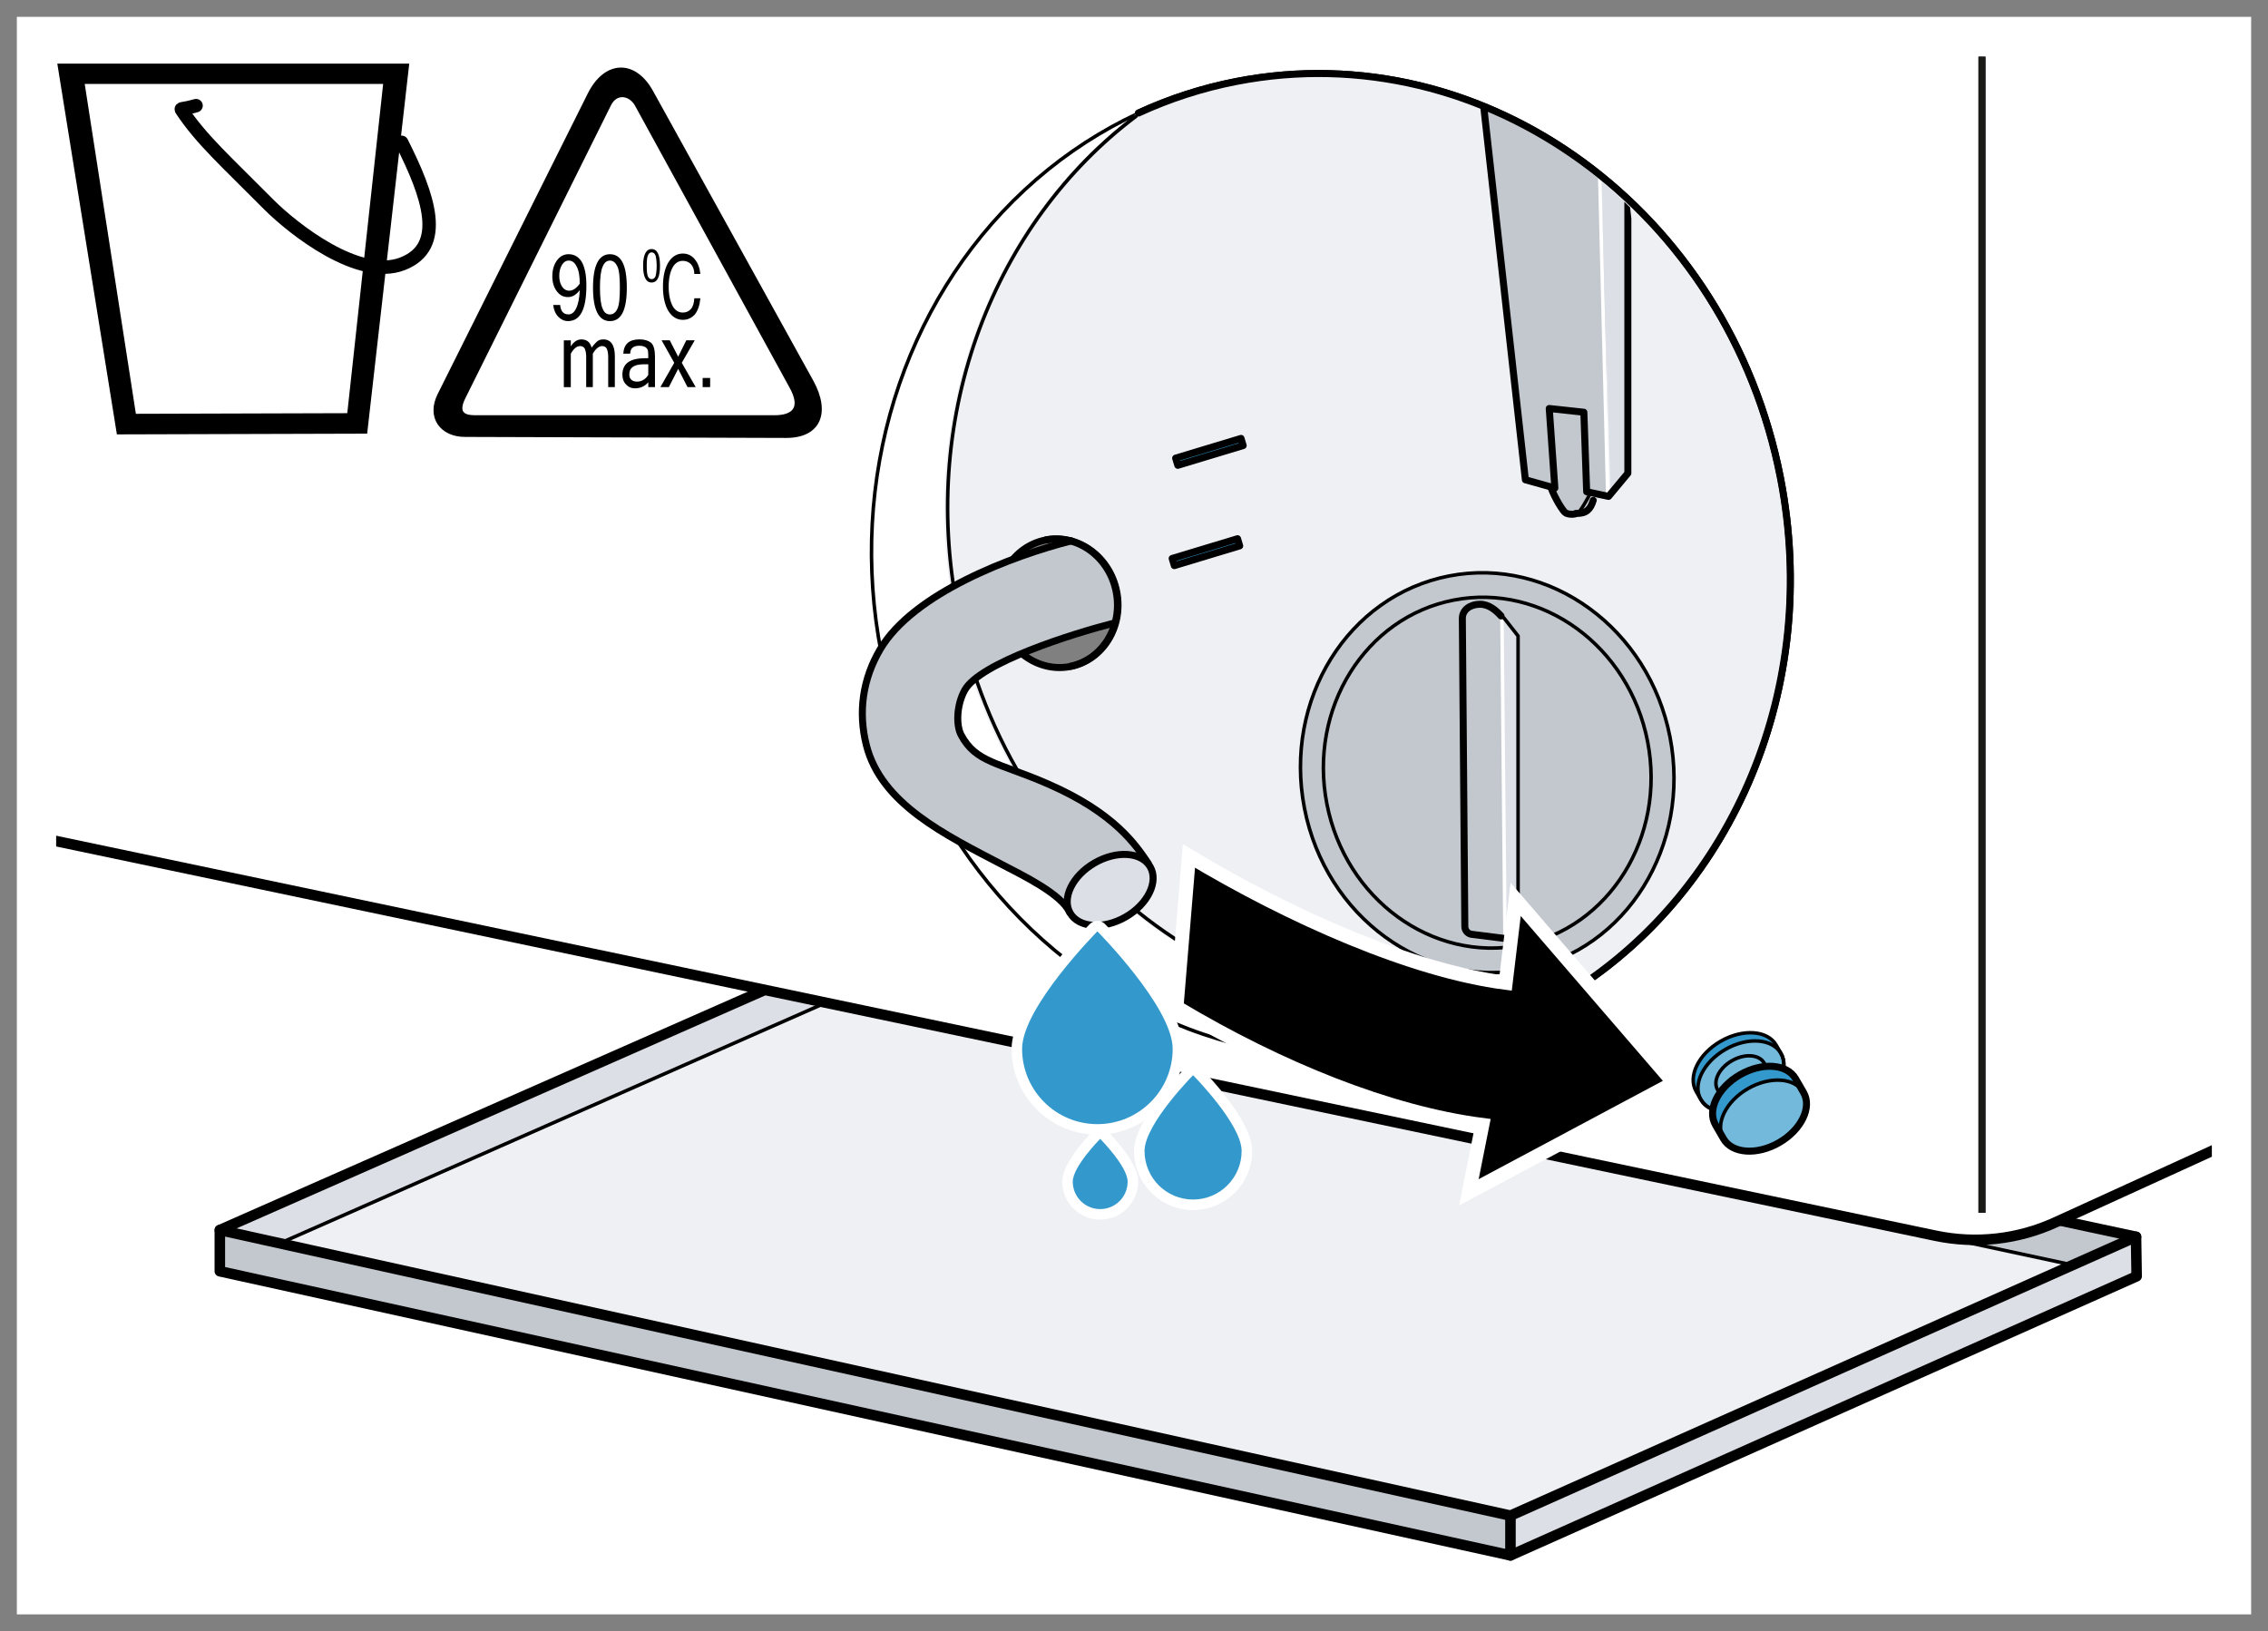 <?xml version="1.0" encoding="utf-8"?>
<!-- Generator: Adobe Illustrator 26.0.3, SVG Export Plug-In . SVG Version: 6.00 Build 0)  -->
<svg version="1.1" xmlns="http://www.w3.org/2000/svg" xmlns:xlink="http://www.w3.org/1999/xlink" x="0px" y="0px"
	 width="161.575px" height="116.22px" viewBox="0 0 161.575 116.22" enable-background="new 0 0 161.575 116.22"
	 xml:space="preserve">
<rect x="0" y="0" width="161.575" height="116.22" fill="#333333" stroke="none"/>
<g id="background">
	<rect x="0.598" y="0.76" fill="#FFFFFF" width="160.379" height="114.622"/>
</g>
<g id="border">
	<g>
		<path fill="#FFFFFF" d="M157.575,4v108.22H4V4H157.575 M161.575,0H0v116.22h161.575V0L161.575,0z"/>
		<path fill="#808080" d="M160.375,1.2v113.82H1.2V1.2H160.375 M161.575,0H0v116.22h161.575V0L161.575,0z"/>
	</g>
</g>
<g id="graphic_1_">
	<g>
		<defs>
			<polyline id="SVGID_1_" points="157.575,4.039 157.575,112.259 4,112.259 4,4.039 157.575,4.039 			"/>
		</defs>
		<clipPath id="SVGID_00000041267272145780136600000010746496332929477280_">
			<use xlink:href="#SVGID_1_"  overflow="visible"/>
		</clipPath>
		<g clip-path="url(#SVGID_00000041267272145780136600000010746496332929477280_)">
			<defs>
				<path id="SVGID_00000070826062358122435140000012787442811259136935_" d="M29.706,65.324l108.18,22.718
					c2.883,0.605,5.884,0.269,8.562-0.959l29.627-13.526l19.982,8.692l-94.8,43.2l-109.2-30l35.6-27.893L29.706,65.324z"/>
			</defs>
			<clipPath id="SVGID_00000158725243955772408830000011237656548510610077_">
				<use xlink:href="#SVGID_00000070826062358122435140000012787442811259136935_"  overflow="visible"/>
			</clipPath>
			<polygon clip-path="url(#SVGID_00000158725243955772408830000011237656548510610077_)" fill="#EFF0F4" points="147.874,90.184 
				107.607,110.818 15.661,90.47 110.857,48.516 			"/>
			<polygon clip-path="url(#SVGID_00000158725243955772408830000011237656548510610077_)" fill="#C3C8CE" points="107.607,110.818 
				15.661,90.574 15.661,87.637 107.607,107.984 			"/>
			<polygon clip-path="url(#SVGID_00000158725243955772408830000011237656548510610077_)" fill="#C3C8CE" points="152.169,91.051 
				59.669,71.008 59.669,68.07 152.044,88.184 			"/>
			<polygon clip-path="url(#SVGID_00000158725243955772408830000011237656548510610077_)" fill="#DCDFE5" points="107.774,110.818 
				152.217,90.932 152.217,88.098 107.774,107.984 			"/>
			<polygon clip-path="url(#SVGID_00000158725243955772408830000011237656548510610077_)" fill="#DCDFE5" points="15.661,87.637 
				110.857,45.682 110.857,48.516 19.808,88.637 			"/>
			
				<line clip-path="url(#SVGID_00000158725243955772408830000011237656548510610077_)" fill="none" stroke="#000000" stroke-width="0.25" stroke-linecap="round" stroke-linejoin="round" stroke-miterlimit="10" x1="19.808" y1="88.637" x2="110.857" y2="48.516"/>
			
				<polygon clip-path="url(#SVGID_00000158725243955772408830000011237656548510610077_)" fill="none" stroke="#000000" stroke-width="0.75" stroke-linecap="round" stroke-linejoin="round" stroke-miterlimit="10" points="
				152.217,90.932 107.607,110.818 15.661,90.574 15.661,87.637 107.607,107.984 152.174,88.118 			"/>
			
				<line clip-path="url(#SVGID_00000158725243955772408830000011237656548510610077_)" fill="none" stroke="#000000" stroke-width="0.75" stroke-linecap="round" stroke-linejoin="round" stroke-miterlimit="10" x1="59.236" y1="68.223" x2="152.174" y2="88.118"/>
			
				<line clip-path="url(#SVGID_00000158725243955772408830000011237656548510610077_)" fill="none" stroke="#000000" stroke-width="0.75" stroke-linecap="round" stroke-linejoin="round" stroke-miterlimit="10" x1="15.661" y1="87.637" x2="110.857" y2="45.682"/>
			
				<line clip-path="url(#SVGID_00000158725243955772408830000011237656548510610077_)" fill="none" stroke="#000000" stroke-width="0.75" stroke-linecap="round" stroke-linejoin="round" stroke-miterlimit="10" x1="107.607" y1="107.984" x2="107.607" y2="110.818"/>
			
				<polyline clip-path="url(#SVGID_00000158725243955772408830000011237656548510610077_)" fill="none" stroke="#000000" stroke-width="0.25" stroke-linecap="round" stroke-linejoin="round" stroke-miterlimit="10" points="
				147.569,90.109 59.311,71.186 59.236,68.223 			"/>
		</g>
		<path clip-path="url(#SVGID_00000041267272145780136600000010746496332929477280_)" fill="#EFF0F4" d="M111.653,70.333
			c-1.507,0.552-3.073,0.991-4.693,1.305c-17.699,3.44-35.049-9.213-38.751-28.262c-2.717-13.977,2.668-27.513,12.719-35.09
			l0.181-0.232c2.19-1.011,4.526-1.775,6.985-2.252c17.699-3.44,35.049,9.213,38.751,28.262
			c2.895,14.893-3.409,29.286-14.755,36.502"/>
		
			<line clip-path="url(#SVGID_00000041267272145780136600000010746496332929477280_)" fill="none" stroke="#1A1A18" stroke-width="0.5" stroke-miterlimit="10" x1="141.197" y1="86.411" x2="141.197" y2="-29.573"/>
		
			<ellipse transform="matrix(0.982 -0.191 0.191 0.982 -5.947 18.829)" clip-path="url(#SVGID_00000041267272145780136600000010746496332929477280_)" fill="none" stroke="#000000" stroke-width="0.25" stroke-linecap="round" stroke-linejoin="round" stroke-miterlimit="10" cx="94.799" cy="40.293" rx="32.647" ry="35.137"/>
		
			<path clip-path="url(#SVGID_00000041267272145780136600000010746496332929477280_)" fill="none" stroke="#000000" stroke-width="0.25" stroke-linecap="round" stroke-linejoin="round" stroke-miterlimit="10" d="
			M111.653,70.333c-1.507,0.552-3.073,0.991-4.693,1.305c-17.699,3.44-35.049-9.213-38.751-28.262
			c-2.717-13.977,2.668-27.513,12.719-35.09"/>
		
			<ellipse transform="matrix(0.982 -0.191 0.191 0.982 -8.559 21.219)" clip-path="url(#SVGID_00000041267272145780136600000010746496332929477280_)" fill="#C3C8CE" stroke="#000000" stroke-width="0.25" stroke-miterlimit="10" cx="105.903" cy="55.051" rx="13.26" ry="14.271"/>
		<polygon clip-path="url(#SVGID_00000041267272145780136600000010746496332929477280_)" fill="#DCDFE5" points="106.984,43.868 
			108.203,45.271 108.153,64.621 107.203,66.709 		"/>
		
			<ellipse transform="matrix(0.982 -0.191 0.191 0.982 -8.559 21.219)" clip-path="url(#SVGID_00000041267272145780136600000010746496332929477280_)" fill="none" stroke="#000000" stroke-width="0.25" stroke-miterlimit="10" cx="105.903" cy="55.051" rx="11.634" ry="12.522"/>
		
			<line clip-path="url(#SVGID_00000041267272145780136600000010746496332929477280_)" fill="none" stroke="#FFFFFF" stroke-width="0.25" stroke-linecap="round" stroke-linejoin="round" x1="107.215" y1="66.709" x2="107.001" y2="43.984"/>
		
			<path clip-path="url(#SVGID_00000041267272145780136600000010746496332929477280_)" fill="none" stroke="#000000" stroke-width="0.25" stroke-linecap="round" stroke-linejoin="round" d="
			M107.02,66.873c0.05,0.017,0.25,0.05,0.333-0.1l0.796-2.274v-19.19l-1.015-1.291"/>
		
			<path clip-path="url(#SVGID_00000041267272145780136600000010746496332929477280_)" fill="none" stroke="#000000" stroke-width="0.5" stroke-linecap="round" stroke-linejoin="round" d="
			M107.168,66.859l-2.373-0.298c-0.257-0.059-0.439-0.288-0.439-0.552l-0.177-21.947c0-0.634,0.589-1.011,1.256-1.011
			s1.167,0.467,1.5,0.833"/>
		<g clip-path="url(#SVGID_00000041267272145780136600000010746496332929477280_)">
			<defs>
				<path id="SVGID_00000092417189502248972280000000615248083492904354_" d="M105.403,7.551c3.958,1.664,7.603,4.123,10.726,7.224
					l0.924,8.126l-0.4,14.05c0,0-4.95,1.4-4.8,1.3c0.15-0.1-4.7-4.65-4.7-4.65l-2.1-25.3L105.403,7.551z"/>
			</defs>
			<clipPath id="SVGID_00000173151257149026266250000002541769726298016939_">
				<use xlink:href="#SVGID_00000092417189502248972280000000615248083492904354_"  overflow="visible"/>
			</clipPath>
			<g clip-path="url(#SVGID_00000173151257149026266250000002541769726298016939_)">
				<polygon fill="#C3C8CE" points="105.103,1.221 114.103,6.371 114.603,35.418 113.203,35.118 113.203,35.421 112.403,36.621 
					111.703,36.571 110.503,34.671 108.77,34.201 				"/>
				<polygon fill="#DCDFE5" points="113.853,5.604 115.903,5.804 116.103,33.551 114.753,35.301 				"/>
				
					<line fill="none" stroke="#FFFFFF" stroke-width="0.25" stroke-linecap="round" stroke-linejoin="round" x1="114.536" y1="35.251" x2="113.803" y2="6.038"/>
				<path fill="#DCDFE5" d="M114.103,35.251l-0.85-0.2l-0.7,1.454c0,0,0.5-0.2,0.65-0.25S114.103,35.251,114.103,35.251z"/>
				<polyline fill="none" stroke="#000000" stroke-width="0.5" stroke-linecap="round" stroke-linejoin="round" points="
					104.97,1.038 108.67,34.184 110.77,34.771 110.37,29.104 112.836,29.371 113.036,35.034 114.595,35.368 115.97,33.718 
					115.97,5.838 				"/>
				<path fill="none" stroke="#000000" stroke-width="0.25" stroke-linecap="round" stroke-linejoin="round" d="M112.206,36.618
					c0.091-0.021,0.177-0.058,0.247-0.114c0.25-0.2,0.9-1.454,0.9-1.454"/>
				<path fill="none" stroke="#000000" stroke-width="0.5" stroke-linecap="round" stroke-linejoin="round" d="M110.503,34.754
					c0.25,0.7,0.85,1.7,1.05,1.8c0.144,0.072,0.418,0.118,0.653,0.064"/>
				<path fill="none" stroke="#000000" stroke-width="0.5" stroke-linecap="round" stroke-linejoin="round" d="M112.278,36.579
					c0.725,0.025,1.025-0.279,1.225-0.929"/>
			</g>
		</g>
		
			<path clip-path="url(#SVGID_00000041267272145780136600000010746496332929477280_)" fill="none" stroke="#000000" stroke-width="0.5" stroke-linecap="round" stroke-linejoin="round" stroke-miterlimit="10" d="
			M81.109,8.054c2.19-1.011,4.526-1.775,6.985-2.252c17.699-3.44,35.049,9.213,38.751,28.262
			c2.895,14.893-3.409,29.286-14.755,36.502"/>
		<g clip-path="url(#SVGID_00000041267272145780136600000010746496332929477280_)">
			<path fill="#808080" d="M78.945,41.351c0.225,0.225,0.504,0.763,0.528,0.891c0.477,2.453-0.984,4.801-3.263,5.244
				s-4.513-1.186-4.99-3.639"/>
			<path fill="#C3C8CE" d="M71.42,41.751c0-0.65,0.293-3.405,4.725-5.3c3.45-1.475,20.375-6.55,20.375-6.55s0.1,1.65,0.45,2.75
				c0.35,1.1,1.15,2.35,1.15,2.35s-15.95,4.65-17.75,5.4c-1.446,0.602-3.55,1.7-2.4,3.55c0.693,1.115,1,1.75,0.85,1.85
				c-0.15,0.1-2.35,3-5.4,1.15C70.37,45.101,71.42,42.151,71.42,41.751z"/>
			
				<path fill="none" stroke="#000000" stroke-width="0.5" stroke-linecap="round" stroke-linejoin="round" stroke-miterlimit="10" d="
				M79.092,41.251c0.225,0.225,0.356,0.863,0.381,0.991c0.477,2.453-0.984,4.801-3.263,5.244s-4.513-1.186-4.99-3.639"/>
			
				<path fill="none" stroke="#000000" stroke-width="0.5" stroke-linecap="round" stroke-linejoin="round" stroke-miterlimit="10" d="
				M96.47,29.951c-0.418,0.098-10.242,3.003-15.982,4.876c-8.045,2.624-10.295,5.624-9.045,9.374c0.117,0.352,0.6,2.35,2.8,3"/>
			
				<path fill="none" stroke="#000000" stroke-width="0.5" stroke-linecap="round" stroke-linejoin="round" stroke-miterlimit="10" d="
				M78.72,45.351c-2.85-3.6,0.572-4.544,3.75-5.7c2.612-0.95,11.82-3.572,15.509-4.67"/>
			
				<path fill="none" stroke="#000000" stroke-width="0.25" stroke-linecap="round" stroke-linejoin="round" stroke-miterlimit="9.042" d="
				M97.979,34.981c-0.147,0.045-0.598-1.007-1.008-2.348c-0.41-1.342-0.624-2.466-0.477-2.511"/>
			
				<path fill="none" stroke="#000000" stroke-width="0.5" stroke-linecap="round" stroke-linejoin="round" stroke-miterlimit="9.042" d="
				M96.494,30.121c0.147-0.045,0.598,1.007,1.008,2.348c0.41,1.342,0.624,2.466,0.477,2.511"/>
			
				<path fill="#C3C8CE" stroke="#000000" stroke-width="0.25" stroke-linecap="round" stroke-linejoin="round" stroke-miterlimit="9.042" d="
				M98.217,30.563l-1.453,0.444c-0.093,0.028,0.043,0.743,0.303,1.596c0.261,0.853,0.548,1.521,0.641,1.492l1.503-0.459"/>
			
				<path fill="#C3C8CE" stroke="#000000" stroke-width="0.5" stroke-linecap="round" stroke-linejoin="round" stroke-miterlimit="9.042" d="
				M98.723,29.278l-0.531,0.162c-0.147,0.045,0.067,1.169,0.477,2.511c0.41,1.342,0.862,2.393,1.008,2.348l0.468-0.143"/>
			
				<ellipse transform="matrix(0.956 -0.292 0.292 0.956 -4.924 30.466)" fill="#DCDFE5" stroke="#000000" stroke-width="0.25" stroke-linecap="round" stroke-linejoin="round" stroke-miterlimit="9.042" cx="99.466" cy="31.707" rx="0.278" ry="2.541"/>
			
				<path fill="none" stroke="#FFFFFF" stroke-width="0.25" stroke-linecap="round" stroke-linejoin="round" stroke-miterlimit="9.042" d="
				M100.209,34.137c-0.147,0.045-0.598-1.007-1.008-2.348c-0.41-1.342-0.624-2.466-0.477-2.511"/>
			
				<path fill="none" stroke="#000000" stroke-width="0.5" stroke-linecap="round" stroke-linejoin="round" stroke-miterlimit="9.042" d="
				M98.723,29.278c0.147-0.045,0.598,1.007,1.008,2.348c0.41,1.342,0.624,2.466,0.477,2.511"/>
		</g>
		
			<rect x="83.753" y="31.968" transform="matrix(0.957 -0.289 0.289 0.957 -5.636 26.253)" clip-path="url(#SVGID_00000041267272145780136600000010746496332929477280_)" fill="none" stroke="#000000" stroke-width="0.5" stroke-linecap="round" stroke-linejoin="round" stroke-miterlimit="9.042" width="4.867" height="0.533"/>
		
			<rect x="83.503" y="39.118" transform="matrix(0.957 -0.289 0.289 0.957 -7.711 26.485)" clip-path="url(#SVGID_00000041267272145780136600000010746496332929477280_)" fill="none" stroke="#000000" stroke-width="0.5" stroke-linecap="round" stroke-linejoin="round" stroke-miterlimit="9.042" width="4.867" height="0.533"/>
		<path clip-path="url(#SVGID_00000041267272145780136600000010746496332929477280_)" fill="#EFF0F4" d="M111.42,70.416
			c-1.507,0.552-3.073,0.991-4.693,1.305c-17.699,3.44-35.049-9.213-38.751-28.262c-2.717-13.977,2.668-27.513,12.719-35.09
			l0.181-0.232c2.19-1.011,4.526-1.775,6.985-2.252c17.699-3.44,35.049,9.213,38.751,28.262
			c2.895,14.893-3.409,29.286-14.755,36.502"/>
		
			<line clip-path="url(#SVGID_00000041267272145780136600000010746496332929477280_)" fill="none" stroke="#1A1A18" stroke-width="0.5" stroke-miterlimit="10" x1="141.197" y1="86.411" x2="141.197" y2="-29.573"/>
		
			<path clip-path="url(#SVGID_00000041267272145780136600000010746496332929477280_)" fill="none" stroke="#000000" stroke-width="0.25" stroke-linecap="round" stroke-linejoin="round" stroke-miterlimit="10" d="
			M80.929,8.286c-10.051,7.577-15.436,21.113-12.719,35.09c3.703,19.049,21.052,31.703,38.751,28.262
			c1.62-0.315,3.186-0.754,4.693-1.305l1.215-0.549"/>
		
			<ellipse transform="matrix(0.982 -0.191 0.191 0.982 -8.559 21.219)" clip-path="url(#SVGID_00000041267272145780136600000010746496332929477280_)" fill="#C3C8CE" stroke="#000000" stroke-width="0.25" stroke-miterlimit="10" cx="105.903" cy="55.051" rx="13.26" ry="14.271"/>
		<polygon clip-path="url(#SVGID_00000041267272145780136600000010746496332929477280_)" fill="#DCDFE5" points="106.984,43.868 
			108.203,45.271 108.153,64.621 107.203,66.709 		"/>
		
			<ellipse transform="matrix(0.982 -0.191 0.191 0.982 -8.559 21.219)" clip-path="url(#SVGID_00000041267272145780136600000010746496332929477280_)" fill="none" stroke="#000000" stroke-width="0.25" stroke-miterlimit="10" cx="105.903" cy="55.051" rx="11.634" ry="12.522"/>
		
			<line clip-path="url(#SVGID_00000041267272145780136600000010746496332929477280_)" fill="none" stroke="#FFFFFF" stroke-width="0.25" stroke-linecap="round" stroke-linejoin="round" x1="107.215" y1="66.709" x2="107.001" y2="43.984"/>
		
			<path clip-path="url(#SVGID_00000041267272145780136600000010746496332929477280_)" fill="none" stroke="#000000" stroke-width="0.25" stroke-linecap="round" stroke-linejoin="round" d="
			M107.02,66.873c0.05,0.017,0.25,0.05,0.333-0.1l0.796-2.274v-19.19l-1.015-1.291"/>
		
			<path clip-path="url(#SVGID_00000041267272145780136600000010746496332929477280_)" fill="none" stroke="#000000" stroke-width="0.5" stroke-linecap="round" stroke-linejoin="round" d="
			M107.168,66.859l-2.373-0.298c-0.257-0.059-0.439-0.288-0.439-0.552l-0.177-21.947c0-0.634,0.589-1.011,1.256-1.011
			s1.167,0.467,1.5,0.833"/>
		<g clip-path="url(#SVGID_00000041267272145780136600000010746496332929477280_)">
			<defs>
				<path id="SVGID_00000065761104355843270680000010993886488807165578_" d="M105.403,7.551c3.958,1.664,7.603,4.123,10.726,7.224
					l0.924,8.126l-0.4,14.05c0,0-4.95,1.4-4.8,1.3c0.15-0.1-4.7-4.65-4.7-4.65l-2.1-25.3L105.403,7.551z"/>
			</defs>
			<clipPath id="SVGID_00000045597744198276450050000014852179907335397504_">
				<use xlink:href="#SVGID_00000065761104355843270680000010993886488807165578_"  overflow="visible"/>
			</clipPath>
			<g clip-path="url(#SVGID_00000045597744198276450050000014852179907335397504_)">
				<polygon fill="#C3C8CE" points="105.103,1.221 114.103,6.371 114.603,35.418 113.203,35.118 113.203,35.421 112.403,36.621 
					111.703,36.571 110.503,34.671 108.77,34.201 				"/>
				<polygon fill="#DCDFE5" points="113.853,5.604 115.903,5.804 116.103,33.551 114.753,35.301 				"/>
				
					<line fill="none" stroke="#FFFFFF" stroke-width="0.25" stroke-linecap="round" stroke-linejoin="round" x1="114.536" y1="35.251" x2="113.803" y2="6.038"/>
				<path fill="#DCDFE5" d="M114.103,35.251l-0.85-0.2l-0.7,1.454c0,0,0.5-0.2,0.65-0.25S114.103,35.251,114.103,35.251z"/>
				<polyline fill="none" stroke="#000000" stroke-width="0.5" stroke-linecap="round" stroke-linejoin="round" points="
					104.97,1.038 108.67,34.184 110.77,34.771 110.37,29.104 112.836,29.371 113.036,35.034 114.595,35.368 115.97,33.718 
					115.97,5.838 				"/>
				<path fill="none" stroke="#000000" stroke-width="0.25" stroke-linecap="round" stroke-linejoin="round" d="M112.206,36.618
					c0.091-0.021,0.177-0.058,0.247-0.114c0.25-0.2,0.9-1.454,0.9-1.454"/>
				<path fill="none" stroke="#000000" stroke-width="0.5" stroke-linecap="round" stroke-linejoin="round" d="M110.503,34.754
					c0.25,0.7,0.85,1.7,1.05,1.8c0.144,0.072,0.418,0.118,0.653,0.064"/>
				<path fill="none" stroke="#000000" stroke-width="0.5" stroke-linecap="round" stroke-linejoin="round" d="M112.278,36.579
					c0.725,0.025,1.025-0.279,1.225-0.929"/>
			</g>
		</g>
		
			<path clip-path="url(#SVGID_00000041267272145780136600000010746496332929477280_)" fill="none" stroke="#000000" stroke-width="0.5" stroke-linecap="round" stroke-linejoin="round" stroke-miterlimit="10" d="
			M81.109,8.054c2.19-1.011,4.526-1.775,6.985-2.252c17.699-3.44,35.049,9.213,38.751,28.262
			c2.895,14.893-3.409,29.286-14.755,36.502"/>
		
			<rect x="83.753" y="31.968" transform="matrix(0.957 -0.289 0.289 0.957 -5.636 26.253)" clip-path="url(#SVGID_00000041267272145780136600000010746496332929477280_)" fill="#3399CC" stroke="#000000" stroke-width="0.5" stroke-linecap="round" stroke-linejoin="round" stroke-miterlimit="9.042" width="4.867" height="0.533"/>
		
			<rect x="83.503" y="39.118" transform="matrix(0.957 -0.289 0.289 0.957 -7.711 26.485)" clip-path="url(#SVGID_00000041267272145780136600000010746496332929477280_)" fill="#3399CC" stroke="#000000" stroke-width="0.5" stroke-linecap="round" stroke-linejoin="round" stroke-miterlimit="9.042" width="4.867" height="0.533"/>
		
			<path clip-path="url(#SVGID_00000041267272145780136600000010746496332929477280_)" fill="none" stroke="#000000" stroke-width="0.75" stroke-linecap="round" stroke-linejoin="round" stroke-miterlimit="10" d="
			M-7.674,57.474l145.561,30.568c2.883,0.605,5.884,0.269,8.562-0.959l29.627-13.526"/>
		
			<ellipse transform="matrix(0.982 -0.191 0.191 0.982 -6.817 15.164)" clip-path="url(#SVGID_00000041267272145780136600000010746496332929477280_)" fill="#808080" stroke="#000000" stroke-width="0.5" stroke-miterlimit="10" cx="75.334" cy="42.98" rx="4.264" ry="4.589"/>
		<g clip-path="url(#SVGID_00000041267272145780136600000010746496332929477280_)">
			<path fill="#3399CC" d="M120.835,77.756c-0.613-1.061,0.167-2.659,1.742-3.568c1.575-0.909,3.349-0.786,3.962,0.275l0.339,0.587
				c0.613,1.061-0.167,2.659-1.742,3.568c-1.575,0.909-3.349,0.786-3.962-0.275L120.835,77.756z"/>
			
				<ellipse transform="matrix(0.866 -0.5 0.5 0.866 -21.732 72.288)" fill="#3399CC" cx="124.026" cy="76.696" rx="1.915" ry="1.29"/>
			
				<ellipse transform="matrix(0.866 -0.5 0.5 0.866 -21.732 72.288)" fill="#73B9DC" cx="124.026" cy="76.696" rx="3.293" ry="2.219"/>
			
				<ellipse transform="matrix(0.866 -0.5 0.5 0.866 -21.732 72.288)" fill="none" stroke="#000000" stroke-width="0.25" stroke-linecap="round" stroke-linejoin="round" stroke-miterlimit="10" cx="124.026" cy="76.696" rx="3.293" ry="2.219"/>
			
				<path fill="none" stroke="#000000" stroke-width="0.25" stroke-linecap="round" stroke-linejoin="round" stroke-miterlimit="10" d="
				M120.835,77.756c-0.613-1.061,0.167-2.659,1.742-3.568c1.575-0.909,3.349-0.786,3.962,0.275l0.339,0.587
				c0.613,1.061-0.167,2.659-1.742,3.568c-1.575,0.909-3.349,0.786-3.962-0.275L120.835,77.756z"/>
			
				<ellipse transform="matrix(0.866 -0.5 0.5 0.866 -21.732 72.288)" fill="none" stroke="#000000" stroke-width="0.25" stroke-linecap="round" stroke-linejoin="round" stroke-miterlimit="10" cx="124.026" cy="76.696" rx="1.915" ry="1.29"/>
			<path fill="#3399CC" d="M122.214,80.145c-0.613-1.061,0.167-2.659,1.742-3.568c1.575-0.909,3.349-0.786,3.962,0.275l0.571,0.989
				c0.613,1.061-0.167,2.659-1.742,3.568s-3.349,0.786-3.962-0.275L122.214,80.145z"/>
			
				<ellipse transform="matrix(0.866 -0.5 0.5 0.866 -22.911 73.468)" fill="#73B9DC" cx="125.637" cy="79.487" rx="3.293" ry="2.219"/>
			
				<path fill="none" stroke="#000000" stroke-width="0.5" stroke-linecap="round" stroke-linejoin="round" stroke-miterlimit="10" d="
				M122.214,80.145c-0.613-1.061,0.167-2.659,1.742-3.568c1.575-0.909,3.349-0.786,3.962,0.275l0.571,0.989
				c0.613,1.061-0.167,2.659-1.742,3.568s-3.349,0.786-3.962-0.275L122.214,80.145z"/>
			
				<ellipse transform="matrix(0.866 -0.5 0.5 0.866 -22.911 73.468)" fill="none" stroke="#000000" stroke-width="0.25" stroke-linecap="round" stroke-linejoin="round" stroke-miterlimit="10" cx="125.637" cy="79.487" rx="3.293" ry="2.219"/>
		</g>
		<g clip-path="url(#SVGID_00000041267272145780136600000010746496332929477280_)">
			<g>
				<path fill="#C3C8CE" d="M78.369,65.834c-1.5,0-2.058-0.215-2.518-1.724c-0.7-0.65-3.008-1.749-4.438-2.498
					c-4.064-2.127-8.645-4.328-9.698-8.541c-0.585-2.339-0.262-4.692,0.994-6.817c2.362-3.999,8.076-6.283,12.294-7.36
					c1.87-0.479,3.483,0.388,4.132,2.208c0.417,1.167,1.2,3.05-0.183,3.433c-2.92,0.809-9.124,2.685-10.216,4.625
					c-0.6,1.067-0.63,2.515-0.267,3.2c1.049,1.975,2.647,1.955,6.149,3.475c4.842,2.101,6.332,4.426,7.182,5.676
					c1.087,1.599-0.057,2.674-1.932,3.924C79.573,65.631,78.707,65.834,78.369,65.834z"/>
				
					<path fill="none" stroke="#000000" stroke-width="0.5" stroke-linecap="round" stroke-linejoin="round" stroke-miterlimit="10" d="
					M79.335,44.401c-2.936,0.749-9.507,2.818-10.599,4.759c-0.6,1.067-0.63,2.515-0.267,3.2c1.049,1.975,2.647,1.955,6.149,3.475
					c4.842,2.101,6.332,4.426,7.182,5.676"/>
				
					<path fill="none" stroke="#000000" stroke-width="0.5" stroke-linecap="round" stroke-linejoin="round" stroke-miterlimit="10" d="
					M76.194,64.984c-0.6-1.3-3.35-2.623-4.78-3.372c-4.064-2.127-8.645-4.328-9.698-8.541c-0.585-2.339-0.262-4.692,0.994-6.817
					c2.362-3.999,9.392-6.642,13.61-7.719"/>
			</g>
			
				<ellipse transform="matrix(0.866 -0.5 0.5 0.866 -21.107 48.041)" fill="#DCDFE5" stroke="#000000" stroke-width="0.5" stroke-miterlimit="10" cx="79.092" cy="63.406" rx="3.293" ry="2.219"/>
		</g>
		<polyline clip-path="url(#SVGID_00000041267272145780136600000010746496332929477280_)" fill="none" points="157.575,4.039 
			157.575,112.259 4,112.259 4,4.039 157.575,4.039 		"/>
		
			<path clip-path="url(#SVGID_00000041267272145780136600000010746496332929477280_)" fill="none" stroke="#000000" stroke-width="0.5" stroke-miterlimit="10" d="
			M74.458,38.475c2.312-0.449,4.578,1.203,5.061,3.691c0.484,2.488-0.998,4.869-3.31,5.319"/>
	</g>
</g>
<g id="magnifier">
</g>
<g id="arrows">
	<g>
		<g>
			<path stroke="#FFFFFF" stroke-linecap="round" d="M83.887,71.803c7.281,4.358,15.104,7.493,21.715,8.348l0,0l-0.957,4.8
				l14.608-7.797l-11.275-13.076l-0.713,5.943c-6.645-0.859-15.25-4.642-22.563-9.035l-0.887,10.76"/>
		</g>
	</g>
</g>
<g id="Symbols">
	<g>
		<g>
			<path fill="#3399CC" d="M78.18,80.467c-3.165,0-5.739-2.574-5.739-5.738c0-3.081,5.249-8.41,5.473-8.635
				c0.07-0.071,0.166-0.111,0.266-0.111s0.196,0.04,0.266,0.111c0.224,0.225,5.472,5.554,5.472,8.635
				C83.918,77.893,81.344,80.467,78.18,80.467z"/>
			<path fill="#FFFFFF" d="M78.18,66.357c0,0,5.363,5.409,5.363,8.371c0,2.962-2.401,5.364-5.363,5.364
				c-2.962,0-5.364-2.401-5.364-5.364C72.816,71.766,78.18,66.357,78.18,66.357 M78.18,65.607c-0.2,0-0.392,0.08-0.533,0.222
				c-0.571,0.576-5.581,5.72-5.581,8.899c0,3.371,2.743,6.114,6.114,6.114c3.371,0,6.113-2.743,6.113-6.114
				c0-3.179-5.009-8.323-5.581-8.899C78.571,65.687,78.38,65.607,78.18,65.607L78.18,65.607z"/>
		</g>
		<g>
			<path fill="#3399CC" d="M84.996,85.839c-2.114,0-3.833-1.72-3.833-3.834c0-2.007,3.202-5.294,3.567-5.662
				c0.07-0.071,0.166-0.111,0.266-0.111s0.196,0.04,0.266,0.111c0.365,0.368,3.567,3.655,3.567,5.662
				C88.83,84.119,87.11,85.839,84.996,85.839z"/>
			<path fill="#FFFFFF" d="M84.997,76.607c0,0,3.458,3.488,3.458,5.398c0,1.911-1.548,3.459-3.458,3.459
				c-1.91,0-3.459-1.548-3.459-3.459C81.538,80.095,84.997,76.607,84.997,76.607 M84.997,75.857c-0.2,0-0.392,0.08-0.533,0.222
				c-0.614,0.619-3.676,3.815-3.676,5.926c0,2.321,1.888,4.209,4.209,4.209c2.32,0,4.208-1.888,4.208-4.209
				c0-2.112-3.062-5.307-3.676-5.926C85.388,75.937,85.197,75.857,84.997,75.857L84.997,75.857z"/>
		</g>
		<g>
			<path fill="#3399CC" d="M78.379,86.52c-1.285,0-2.33-1.045-2.33-2.33c0-1.2,1.853-3.102,2.064-3.314
				c0.07-0.071,0.166-0.111,0.266-0.111l0,0c0.1,0,0.196,0.04,0.266,0.111c0.211,0.213,2.064,2.115,2.064,3.314
				C80.709,85.475,79.664,86.52,78.379,86.52z"/>
			<path fill="#FFFFFF" d="M78.379,81.139c0,0,1.955,1.972,1.955,3.051c0,1.08-0.875,1.955-1.955,1.955
				c-1.079,0-1.955-0.875-1.955-1.955S78.379,81.139,78.379,81.139 M78.379,80.389c-0.2,0-0.392,0.08-0.533,0.222
				c-0.51,0.514-2.172,2.291-2.172,3.579c0,1.492,1.213,2.705,2.705,2.705c1.492,0,2.705-1.213,2.705-2.705
				c0-1.288-1.663-3.065-2.172-3.579C78.771,80.469,78.579,80.389,78.379,80.389L78.379,80.389z"/>
		</g>
	</g>
	<g>
		<path fill-rule="evenodd" clip-rule="evenodd" d="M46.436,6.557l11.417,20.639c1.259,1.965,0.522,3.908-1.836,3.908l-22.9-0.072
			c-1.781,0.335-2.709-1.199-1.829-2.926L41.967,6.724C43.012,4.495,45.271,4.423,46.436,6.557"/>
		<path fill="none" stroke="#FFFFFF" stroke-width="0.958" stroke-linecap="round" stroke-linejoin="round" d="M46.436,6.547
			l11.417,20.639c1.258,1.965,0.522,3.908-1.835,3.908l-22.899-0.072c-1.782,0.334-2.709-1.199-1.83-2.926L41.967,6.714
			C43.013,4.485,45.272,4.414,46.436,6.547z"/>
		<path fill-rule="evenodd" clip-rule="evenodd" d="M46.436,6.557l11.417,20.639c1.209,2.204,0.522,3.908-1.836,3.908l-22.9-0.072
			c-1.663,0-2.66-1.295-1.829-2.926L41.967,6.724C43.107,4.423,45.199,4.304,46.436,6.557"/>
		<path fill="none" stroke="#000000" stroke-width="0.215" d="M46.436,6.547l11.417,20.639c1.208,2.205,0.522,3.908-1.835,3.908
			l-22.899-0.072c-1.663,0-2.66-1.295-1.83-2.926L41.967,6.714C43.108,4.414,45.199,4.294,46.436,6.547z"/>
		<path fill-rule="evenodd" clip-rule="evenodd" fill="#FFFFFF" d="M45.328,7.479l10.984,20.04c0.928,1.63,0.142,2.181-1.139,2.181
			h-21.19c-0.475,0-1.642,0.048-0.927-1.366L43.446,7.432C43.924,6.522,44.9,6.712,45.328,7.479"/>
		<path fill="none" stroke="#000000" stroke-width="0.215" d="M45.329,7.47l10.984,20.04c0.927,1.629,0.143,2.181-1.139,2.181
			h-21.19c-0.475,0-1.642,0.048-0.927-1.367L43.446,7.423C43.925,6.513,44.9,6.704,45.329,7.47z"/>
		<path d="M43.801,27.58h-0.472v-2.165c0-0.261-0.045-0.455-0.11-0.587c-0.063-0.107-0.169-0.172-0.319-0.172
			c-0.218,0-0.451,0.172-0.666,0.542v2.383h-0.473v-2.165c0-0.261-0.045-0.455-0.108-0.587c-0.064-0.107-0.173-0.172-0.321-0.172
			c-0.237,0-0.454,0.172-0.667,0.542v2.383h-0.496v-3.335h0.496v0.433c0.213-0.347,0.472-0.498,0.752-0.498
			c0.388,0,0.624,0.195,0.73,0.584c0.196-0.26,0.347-0.411,0.475-0.499c0.107-0.064,0.237-0.085,0.364-0.085
			c0.537,0,0.818,0.41,0.818,1.211L43.801,27.58 M46.184,26.712v-0.757h-0.319c-0.69,0-1.032,0.237-1.032,0.716
			c0,0.172,0.043,0.302,0.15,0.389c0.086,0.085,0.237,0.13,0.41,0.13c0.15,0,0.301-0.044,0.451-0.13
			C45.993,26.973,46.102,26.843,46.184,26.712z M46.184,27.234c-0.233,0.282-0.557,0.433-0.944,0.433
			c-0.258,0-0.473-0.087-0.644-0.281c-0.175-0.175-0.256-0.413-0.256-0.694c0-0.78,0.535-1.17,1.61-1.17h0.233
			c0-0.237,0-0.413-0.018-0.52c-0.023-0.109-0.086-0.194-0.172-0.259c-0.107-0.066-0.237-0.109-0.451-0.109
			c-0.429,0-0.645,0.194-0.645,0.563h-0.494c0.044-0.694,0.43-1.018,1.16-1.018c0.344,0,0.62,0.085,0.818,0.239
			c0.193,0.171,0.28,0.519,0.28,0.996v2.165h-0.476L46.184,27.234L46.184,27.234z M49.562,27.58H48.98l-0.666-1.299L47.65,27.58
			h-0.603l0.986-1.732l-0.9-1.603h0.581l0.599,1.17l0.579-1.17h0.603l-0.924,1.603L49.562,27.58z M50.057,26.93h0.535v0.649h-0.535
			V26.93z"/>
		<path d="M41.302,20.668c-0.237,0.325-0.517,0.499-0.838,0.499c-0.323,0-0.58-0.13-0.795-0.412
			c-0.216-0.282-0.322-0.65-0.322-1.062c0-0.455,0.106-0.822,0.322-1.127c0.216-0.302,0.494-0.455,0.838-0.455
			c0.409,0,0.731,0.194,0.947,0.562c0.216,0.391,0.32,0.954,0.32,1.669c0,1.689-0.429,2.535-1.31,2.535
			c-0.259,0-0.496-0.107-0.687-0.303c-0.194-0.196-0.323-0.479-0.366-0.844h0.495c0.042,0.454,0.236,0.67,0.601,0.67
			c0.216,0,0.409-0.151,0.538-0.432C41.193,21.665,41.281,21.233,41.302,20.668 M41.302,20.213c0-0.541-0.064-0.933-0.216-1.213
			c-0.129-0.282-0.323-0.434-0.56-0.434c-0.213,0-0.364,0.108-0.492,0.305c-0.129,0.215-0.192,0.476-0.192,0.778
			c0,0.303,0.064,0.563,0.192,0.758c0.129,0.196,0.301,0.304,0.517,0.304C40.806,20.713,41.065,20.538,41.302,20.213z
			 M43.452,18.112c0.817,0,1.203,0.801,1.203,2.383c0,1.583-0.386,2.384-1.203,2.384c-0.797,0-1.205-0.801-1.205-2.384
			C42.247,18.913,42.655,18.112,43.452,18.112z M43.452,22.402c0.235,0,0.406-0.13,0.538-0.412c0.127-0.282,0.17-0.78,0.17-1.495
			c0-0.715-0.043-1.214-0.17-1.494c-0.131-0.282-0.303-0.434-0.538-0.434c-0.237,0-0.411,0.153-0.519,0.434
			c-0.128,0.281-0.191,0.78-0.191,1.494c0,0.715,0.063,1.213,0.191,1.495C43.042,22.274,43.215,22.402,43.452,22.402z
			 M46.418,17.744c0.409,0,0.601,0.41,0.601,1.192c0,0.801-0.192,1.192-0.601,1.192c-0.387,0-0.603-0.391-0.603-1.192
			C45.814,18.154,46.031,17.744,46.418,17.744z M46.418,19.888c0.129,0,0.216-0.065,0.28-0.195c0.043-0.151,0.084-0.39,0.084-0.758
			c0-0.348-0.043-0.607-0.084-0.738c-0.064-0.152-0.151-0.215-0.28-0.215c-0.109,0-0.196,0.064-0.26,0.215
			c-0.063,0.131-0.083,0.39-0.083,0.738c0,0.368,0.02,0.608,0.083,0.758C46.222,19.823,46.309,19.888,46.418,19.888"/>
		<path d="M48.646,22.788c-0.427,0-0.772-0.218-1.03-0.629c-0.258-0.433-0.386-1.018-0.386-1.732c0-0.738,0.128-1.3,0.386-1.734
			c0.258-0.411,0.603-0.629,1.03-0.629c0.325,0,0.625,0.131,0.839,0.392c0.238,0.282,0.365,0.627,0.409,1.06h-0.429
			c0-0.282-0.087-0.519-0.237-0.692c-0.151-0.152-0.345-0.24-0.583-0.24c-0.3,0-0.557,0.153-0.73,0.477
			c-0.17,0.303-0.279,0.78-0.279,1.366c0,0.583,0.109,1.04,0.279,1.365c0.173,0.326,0.43,0.476,0.73,0.476
			c0.238,0,0.432-0.086,0.583-0.259c0.15-0.173,0.214-0.434,0.237-0.76h0.429c-0.044,0.5-0.171,0.867-0.388,1.15
			C49.272,22.658,48.991,22.788,48.646,22.788"/>
		<polyline fill-rule="evenodd" clip-rule="evenodd" points="29.034,4.65 4.208,4.65 8.418,30.848 26.06,30.799 		"/>
		<polygon fill="none" stroke="#FFFFFF" stroke-width="0.958" stroke-linecap="round" stroke-linejoin="round" points="4.209,4.641 
			8.418,30.841 26.061,30.79 29.035,4.641 		"/>
		<polyline fill-rule="evenodd" clip-rule="evenodd" points="29.034,4.65 4.208,4.65 8.418,30.848 26.06,30.799 		"/>
		<polygon fill="none" stroke="#000000" stroke-width="0.215" points="4.209,4.641 8.418,30.841 26.061,30.79 29.035,4.641 		"/>
		<polyline fill-rule="evenodd" clip-rule="evenodd" fill="#FFFFFF" points="27.608,5.708 5.707,5.708 9.44,29.771 24.992,29.726 		
			"/>
		<polygon fill="none" stroke="#000000" stroke-width="0.561" points="5.708,5.7 9.44,29.764 24.992,29.718 27.609,5.7 		"/>
		<path fill="none" stroke="#000000" stroke-width="0.958" stroke-linecap="round" stroke-linejoin="round" d="M13.967,7.527
			c-1.024,0.289-1.12,0.169-1.024,0.312c1.402,2.109,3.164,3.667,6.231,6.759c1.735,1.726,6.397,5.416,9.511,4.193
			c3.117-1.224,1.854-4.84-0.073-8.652"/>
	</g>
</g>
</svg>
